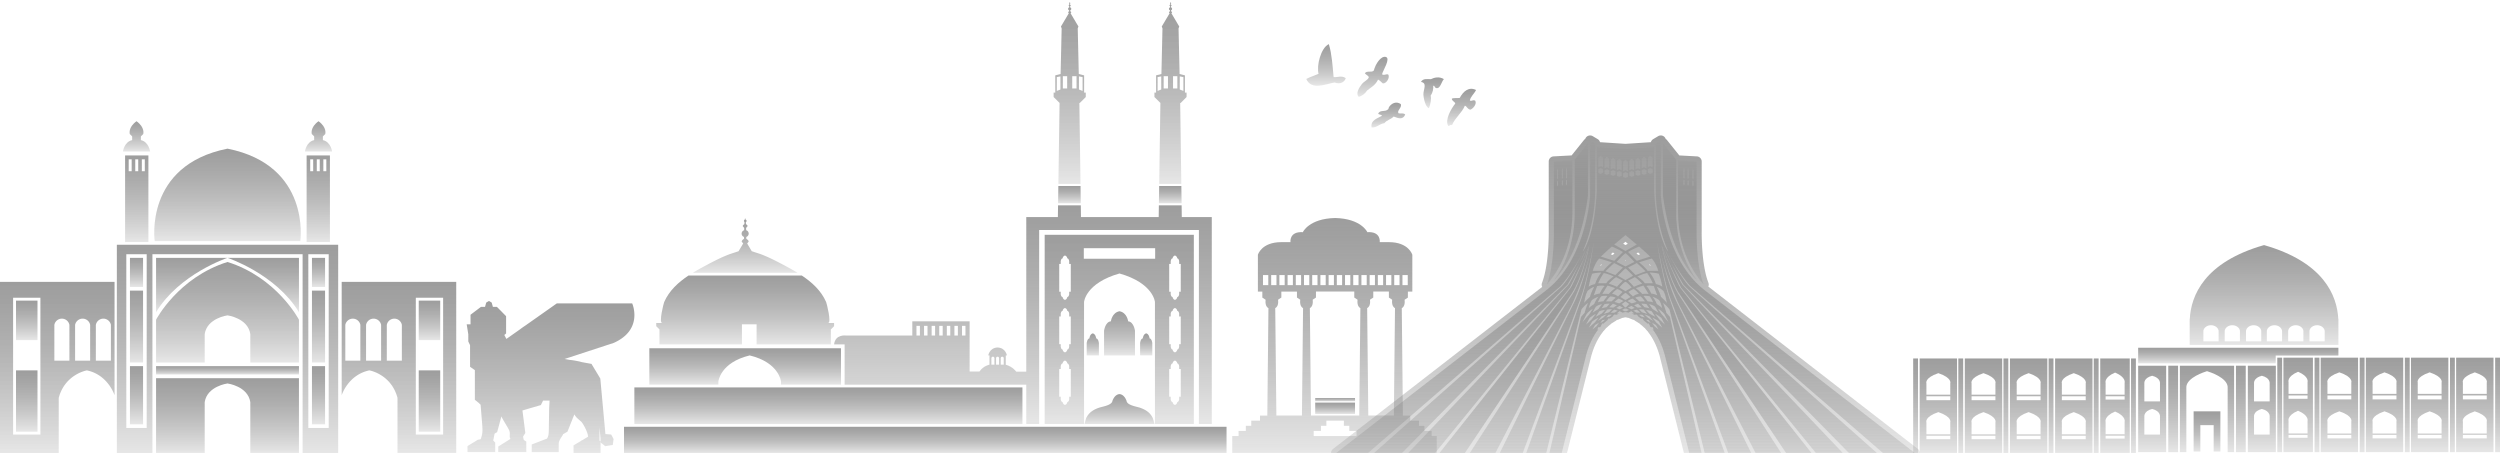 <svg width="612" height="111" fill="none" xmlns="http://www.w3.org/2000/svg"><path fill-rule="evenodd" clip-rule="evenodd" d="M337.368 27.823c.301.339.793.186.941.53-.926.579-2.892 1.008-2.541 2.859 1.249.11 1.966-.938 3.115-1.049.632-.82 1.61-.905 2.288-1.63 1.226.492 2.299.813 2.821-.492-.444-.451-1.088-.178-1.597-.29-.567-.615.822-1.307.534-2.265-1.169-.778-2.288-.19-2.912.742-.078.115-.078.401-.181.502-.765.785-1.946.047-2.468 1.093Z" fill="url(#a)"/><path fill-rule="evenodd" clip-rule="evenodd" d="M353.466 19.367c-1.172-.708-2.351-.387-3.191.015-.91.005-1.936-.234-2.418.677 1.621.253.55 1.88.592 3.09.03.755.279 1.763.542 2.37.138.314.411.815.808.99.371-.927.637-2.274.421-3.11.542-.73.695-1.662.637-2.407.449.005.296.456.725.57 1.016.268 1.299-1.624 1.881-2.195h.003Z" fill="url(#b)"/><path fill-rule="evenodd" clip-rule="evenodd" d="M325.302 10.807c-1.977.87-3.055 5.382-2.518 7.258-.994.436-2.04.765-3.008 1.262 1.232 2.91 4.936 1.186 6.933.865 1.286.51 2.41-.015 2.729-1.056-1.001-.727-2.012-.148-2.97-.256-.258-2.751-.409-5.558-1.166-8.073Z" fill="url(#c)"/><path fill-rule="evenodd" clip-rule="evenodd" d="M336.305 17.275c-.552.584-1.683-.07-2.17.642.181.419.931.567.941 1.058-.279.65-1.151.926-1.706 1.63-.637.808-1.613 2.348-.715 3.11.773-.275 1.473-.697 1.982-1.535.95-.79 2.046-1.274 2.709-2.693.546.24.762.64 1.188.938.813.09 1.811-1.415 1.3-2.187-.595-.203-.848.313-1.515-.038.2-.918 2.187-3.92.923-4.261-1.177-.314-2.513 1.695-2.935 3.33l-.002.006Z" fill="url(#d)"/><path fill-rule="evenodd" clip-rule="evenodd" d="M357.346 23.969c-.615.102-1.35-.046-1.919.153-.095.584.72.74.825 1.231-.983 1.211-2.631 4.03-1.718 5.47.461.045.461-.441.91-.178.828-1.939 2.371-2.904 3.163-4.78.58.266.559.815 1.334.988.622-.216 1.646-1.347 1.209-2.185-.607-.37-.772.204-1.331-.055.16-.958 1.033-1.59 1.522-2.583-1.801-.873-3.145.358-3.998 1.944l.003-.005Z" fill="url(#e)"/><path d="M259.019 49.765h5.558l-.061-4.226h-5.435l-.062 4.226Z" fill="url(#f)"/><path d="M259.088 45.032h5.42l-.278-19.82h.108l1.457-1.456v-1.079h-.402v-4.226l-1.309-.339-.256-11.156.173-.464-1.921-3.238.161-.19c.02-.12-.133-.246-.251-.324 0-.065 0-.133-.003-.203a.387.387 0 0 0 .261-.364.393.393 0 0 0-.276-.369c0-.085-.005-.168-.007-.25l.16-.19c.013-.086-.097-.174-.178-.227l-.015-.22a.146.146 0 0 0 .086-.133.146.146 0 0 0-.116-.14c-.012-.084-.025-.139-.043-.154a.405.405 0 0 0-.042.158.145.145 0 0 0-.09.136c0 .05.027.09.065.118l-.015.238c-.081.053-.188.14-.176.226l.158.185-.007.253a.386.386 0 0 0-.276.37c0 .175.11.31.261.363 0 .07 0 .138-.003.203-.115.078-.266.2-.248.321l.158.188-1.924 3.24.173.465-.256 11.156-1.309.338v4.226h-.401v1.079l1.457 1.457-.291 19.82-.005.002Zm5.039-26.328.888.168v3.381l-.888-.338v-3.213.002Zm-1.648-.043h1.056v3h-1.056v-3Zm-2.295 0h1.056v3h-1.056v-3Zm-1.48 3.592v-3.38l.888-.169v3.213l-.888.339v-.003Z" fill="url(#g)"/><path d="M283.698 49.765h5.558l-.06-4.226h-5.435l-.063 4.226Z" fill="url(#h)"/><path d="M283.768 45.032h5.42l-.279-19.82h.108l1.457-1.456v-1.079h-.401v-4.226l-1.309-.339-.256-11.156.173-.464-1.921-3.238.16-.19c.02-.12-.133-.246-.25-.324 0-.065 0-.133-.003-.203a.387.387 0 0 0 .261-.364.393.393 0 0 0-.276-.369c0-.085-.005-.168-.007-.25l.16-.19c.013-.086-.098-.174-.178-.227l-.015-.22a.145.145 0 0 0-.03-.274c-.013-.083-.025-.138-.043-.153a.405.405 0 0 0-.042.158.146.146 0 0 0-.091.136c0 .05.028.09.065.118l-.015.238c-.08.053-.188.14-.175.226l.158.185-.008.253a.386.386 0 0 0-.276.37c0 .175.111.31.261.363 0 .07 0 .138-.002.203-.116.078-.266.2-.249.321l.158.188-1.923 3.24.173.465-.256 11.156-1.309.338v4.226h-.402v1.079l1.458 1.457-.291 19.82-.005.002Zm5.038-26.328.888.168v3.381l-.888-.338v-3.213.002Zm-1.647-.043h1.056v3h-1.056v-3Zm-2.295 0h1.056v3h-1.056v-3Zm-1.48 3.592v-3.38l.888-.169v3.213l-.888.339v-.003Z" fill="url(#i)"/><path d="M265.491 103.798h17.121a19.668 19.668 0 0 0-.394-1.409c-.62-1.367-1.753-2.1-3.155-2.576-.821-.279-3.123-.594-3.276-1.648 0 0-.464-1.578-1.736-1.69-1.271.113-1.735 1.69-1.735 1.69-.156 1.053-2.456 1.37-3.276 1.648-1.402.476-2.536 1.211-3.155 2.576-.033.072-.248.81-.394 1.409Z" fill="url(#j)"/><path d="M269.008 87.011v-3.027s-.115-1.089-.66-1.146c0 0-.097-1.059-.832-1.234-.738.175-.833 1.234-.833 1.234-.542.057-.66 1.146-.66 1.146v3.027h2.985Z" fill="url(#k)"/><path d="M282.08 83.98s-.115-1.089-.659-1.146c0 0-.098-1.059-.833-1.234-.737.175-.833 1.234-.833 1.234-.541.057-.659 1.146-.659 1.146v3.027h2.984V83.98Z" fill="url(#l)"/><path d="M277.842 87.01v-6.058s-.296-2.174-1.67-2.292c0 0-.246-2.117-2.115-2.47-1.868.353-2.114 2.47-2.114 2.47-1.377.118-1.671 2.292-1.671 2.292v6.058h7.57Z" fill="url(#m)"/><path d="M292.251 103.8V57.482h-36.514V103.8h9.637V73.936s.346-4.62 8.678-6.988c8.329 2.368 8.678 6.988 8.678 6.988V103.8h9.523-.002Zm-6.03-39.182h.364v-.722s.08-.612.459-.645c0 0 .067-.597.579-.695.512.1.579.695.579.695.377.033.459.645.459.645v.722h.387v6.792h-.387v.657s-.08.612-.459.645c0 0-.067.597-.579.694-.512-.1-.579-.694-.579-.694-.377-.033-.459-.645-.459-.645v-.657h-.364v-6.792Zm0 12.857h.364v-.723s.08-.612.459-.644c0 0 .067-.597.579-.695.512.1.579.695.579.695.377.032.459.644.459.644v.723h.387v6.792h-.387v.657s-.08.612-.459.644c0 0-.067.597-.579.695-.512-.1-.579-.695-.579-.695-.377-.032-.459-.644-.459-.644v-.657h-.364v-6.792Zm0 12.856h.364v-.722s.08-.612.459-.645c0 0 .067-.597.579-.695.512.1.579.695.579.695.377.033.459.645.459.645v.722h.387v6.792h-.387v.657s-.08.612-.459.645c0 0-.067.597-.579.695-.512-.1-.579-.695-.579-.695-.377-.033-.459-.645-.459-.645v-.657h-.364v-6.792Zm-24.095 6.792h-.387v.657s-.08.612-.459.645c0 0-.067.597-.579.695-.512-.1-.579-.695-.579-.695-.377-.033-.459-.645-.459-.645v-.657h-.364v-6.792h.364v-.722s.08-.612.459-.645c0 0 .067-.597.579-.695.512.1.579.695.579.695.377.033.459.645.459.645v.722h.387v6.792Zm0-12.856h-.387v.657s-.08.612-.459.644c0 0-.067.597-.579.695-.512-.1-.579-.695-.579-.695-.377-.032-.459-.644-.459-.644v-.657h-.364v-6.792h.364v-.723s.08-.612.459-.644c0 0 .067-.597.579-.695.512.1.579.695.579.695.377.032.459.644.459.644v.723h.387v6.792Zm0-12.857h-.387v.657s-.08.612-.459.645c0 0-.067.597-.579.694-.512-.1-.579-.694-.579-.694-.377-.033-.459-.645-.459-.645v-.657h-.364v-6.792h.364v-.722s.08-.612.459-.645c0 0 .067-.597.579-.695.512.1.579.695.579.695.377.033.459.645.459.645v.722h.387v6.792Zm3.19-8.066v-2.591h17.466v2.59h-17.466Z" fill="url(#n)"/><path d="M206.764 84.305v9.859h44.467v9.636h3.155V56.302h39.104V103.8h3.155V53.144h-7.344l-.04-2.874h-5.57l-.043 2.874h-19.026l-.041-2.874h-5.57l-.043 2.874h-7.737v37.842h-2.461s-.74-1.161-2.555-1.71v-2.268h.275s-.28-1.858-2.282-1.943c-2.001.085-2.282 1.943-2.282 1.943h.296v2.268s-1.48.253-2.451 1.67h-2.408V78.67h-14.03v3.466h-16.227s-2.631-.394-2.922 2.17h2.583-.003Zm38.214 3.318h.003s.045-.301.366-.314c.321.013.366.314.366.314h.002v1.653h-.739v-1.653h.002Zm-1.141 0h.002s.046-.301.367-.314c.321.013.366.314.366.314h.002v1.653h-.74v-1.653h.003Zm-1.141 0h.002s.045-.301.366-.314c.321.013.367.314.367.314h.002v1.653h-.74v-1.653h.003Zm-7.196-7.856h.845v2.368h-.845v-2.368Zm-1.859 0h.846v2.368h-.846v-2.368Zm-1.858 0h.845v2.368h-.845v-2.368Zm-1.859 0h.846v2.368h-.846v-2.368Zm-1.858 0h.845v2.368h-.845v-2.368Zm-1.859 0h.846v2.368h-.846v-2.368Zm-1.858 0h.845v2.368h-.845v-2.368Z" fill="url(#o)"/><path d="M191.598 64.746c-1.748-.926-3.451-1.799-5.302-2.499-.158-.06-1.272-.419-2.268-.75l-1.126-1.898.359-.427c.042-.27-.299-.549-.56-.72 0-.145-.002-.295-.005-.45a.865.865 0 0 0 .585-.816.875.875 0 0 0-.617-.825c-.005-.19-.01-.376-.018-.562l.359-.424c.03-.193-.218-.389-.399-.507-.01-.175-.02-.34-.032-.494a.32.32 0 0 0-.066-.607c-.027-.183-.057-.308-.092-.343-.036.037-.068.165-.096.356a.32.32 0 0 0-.203.301c0 .11.06.203.146.263a19.46 19.46 0 0 0-.036.532c-.18.118-.421.314-.393.504l.351.416a33.42 33.42 0 0 0-.018.57.863.863 0 0 0-.617.825c0 .391.246.697.585.815 0 .158-.005.309-.005.457-.261.17-.595.449-.552.717l.356.421-1.129 1.901c-.993.331-2.107.69-2.267.75-1.851.7-3.554 1.57-5.302 2.498-1.199.635-2.436 1.302-3.634 2.037h25.637c-1.198-.735-2.435-1.402-3.634-2.037l-.007-.004Z" fill="url(#p)"/><path d="M161.435 84.305h20.19v-4.901h3.589v4.9h18.179v-3.661l.79-.79v-.79h-1.465c.886 0-.351-4.831-.476-5.114-1.219-2.79-3.447-4.826-5.95-6.494h-27.757c-2.503 1.668-4.73 3.705-5.949 6.494-.123.283-1.36 5.114-.477 5.114h-1.464v.79l.79.79v3.662Z" fill="url(#q)"/><path d="M175.859 93.376s.451-4.62 7.662-6.369c7.213 1.746 7.662 6.368 7.662 6.368v.79h14.688v-8.903h-46.917v8.903h16.905v-.79Z" fill="url(#r)"/><path d="M250.293 94.84h-95v8.959h95v-8.96Z" fill="url(#s)"/><path d="M300.257 104.477h-147.5v6.408h147.5v-6.408Z" fill="url(#t)"/><path d="M55.695 59.022h17.823s2.673-18.535-17.823-22.633c-20.496 4.098-17.823 22.633-17.823 22.633h17.823Z" fill="url(#u)"/><path d="M38.204 89.63v2.068h34.981V89.63h-34.98Z" fill="url(#v)"/><path d="M35.02 63.123h-3.208v7.128h3.208v-7.128Z" fill="url(#w)"/><path d="M35.02 71.143h-3.208v17.599h3.208v-17.6Z" fill="url(#x)"/><path d="M35.02 89.63h-3.208v14.239h3.208V89.631Z" fill="url(#y)"/><path d="M38.204 76.43c5.678-9.386 17.492-13.309 17.492-13.309H38.204V76.43Z" fill="url(#z)"/><path d="M38.204 92.588v18.297H50.11V98.447c.595-3.92 5.583-4.575 5.583-4.575s4.991.655 5.583 4.575v12.438h11.906V92.588H38.204Z" fill="url(#A)"/><path d="M36.744 37.102s-.296-2.375-2.257-2.792v-.92l.58-.58s.488-1.59-1.648-3.132c-2.14 1.545-1.648 3.132-1.648 3.132l.58.58v.92c-1.962.417-2.258 2.792-2.258 2.792h6.654-.003Z" fill="url(#B)"/><path d="M33.84 38.053h-3.216V59.26h5.704V38.053h-2.489Zm-1.608 3.862h-.728v-2.912h.728v2.912Zm1.607 0h-.727v-2.912h.727v2.912Zm1.608 0h-.727v-2.912h.727v2.912Z" fill="url(#C)"/><path d="M79.575 63.123h-3.208v7.128h3.208v-7.128Z" fill="url(#D)"/><path d="M79.575 71.143h-3.208v17.599h3.208v-17.6Z" fill="url(#E)"/><path d="M79.575 89.63h-3.208v14.239h3.208V89.631Z" fill="url(#F)"/><path d="M28.605 59.916v50.97h8.709V62.231h36.764v48.655h8.708v-50.97h-54.18Zm7.307 44.848H30.92v-42.53h4.99v42.53Zm39.565-42.53h4.991v42.53h-4.99v-42.53Z" fill="url(#G)"/><path d="M73.184 76.43V63.12H55.693s11.813 3.92 17.491 13.308Z" fill="url(#H)"/><path d="M55.696 64.13c-12.12 3.803-17.492 14.14-17.492 14.14v10.47H50.11v-6.965c.595-3.92 5.583-4.574 5.583-4.574s4.991.654 5.583 4.574v6.965h11.906V78.27S67.81 67.932 55.691 64.13h.005Z" fill="url(#I)"/><path d="M81.298 37.102s-.296-2.375-2.257-2.792v-.92l.58-.58s.488-1.59-1.649-3.132c-2.14 1.545-1.648 3.132-1.648 3.132l.58.58v.92c-1.962.417-2.257 2.792-2.257 2.792H81.3h-.002Z" fill="url(#J)"/><path d="M78.276 38.053h-3.215V59.26h5.703V38.053h-2.488Zm-1.608 3.862h-.727v-2.912h.727v2.912Zm1.608 0h-.727v-2.912h.727v2.912Zm1.608 0h-.728v-2.912h.728v2.912Z" fill="url(#K)"/><path d="M0 69.006v41.883h14.377V97.403c1.544-5.822 6.892-6.735 6.892-6.735 5.227 1.106 6.772 6.088 6.772 6.088V69.008H0v-.002Zm9.892 37.381H3.208V72.881h6.684v33.506Zm13.574-26.89h.005a1.873 1.873 0 0 1 1.836-1.492c.905 0 1.66.64 1.836 1.492h.005v8.799h-3.685v-8.799h.003Zm-5.079 0h.005a1.873 1.873 0 0 1 1.836-1.492c.905 0 1.66.64 1.836 1.492h.005v8.799h-3.684v-8.799h.002Zm-1.402 0h.005v8.799h-3.684v-8.799h.005a1.873 1.873 0 0 1 1.835-1.492c.906 0 1.66.64 1.836 1.492h.003Z" fill="url(#L)"/><path d="M9.177 90.666H3.92v15.009h5.257V90.666Z" fill="url(#M)"/><path d="M9.177 73.592H3.92v9.669h5.257v-9.67Z" fill="url(#N)"/><path d="M97.308 69.004H83.644v27.748s1.545-4.981 6.771-6.087c0 0 5.348.912 6.893 6.734v13.486h14.376V69.002H97.308v.002Zm-9.09 19.293h-3.684v-8.799h.005a1.873 1.873 0 0 1 1.836-1.492c.905 0 1.66.64 1.836 1.492h.005v8.799h.002Zm5.08 0h-3.685v-8.799h.005a1.873 1.873 0 0 1 1.836-1.492c.905 0 1.66.64 1.836 1.492h.005v8.799h.002Zm5.078 0h-3.684v-8.799h.005a1.873 1.873 0 0 1 1.836-1.492c.905 0 1.66.64 1.836 1.492h.005v8.799h.002Zm10.1 18.088h-6.684V72.879h6.684v33.506Z" fill="url(#O)"/><path d="M107.764 90.666h-5.257v15.009h5.257V90.666Z" fill="url(#P)"/><path d="M107.764 73.592h-5.257v9.669h5.257v-9.67Z" fill="url(#Q)"/><path d="M321.964 98.555v2.804h9.746v-2.804h-9.746Z" fill="url(#R)"/><path d="M321.964 97.445v.813h9.747v-.813h-9.747Z" fill="url(#S)"/><path d="M350.466 106.748v-1.254h-1.773v-1.254h-1.329v-1.254h-2.142v-1.254h-1.791l-.276-26.305s.913-.332.692-2.05l.803-.526v-1.468h1.088v-9.009s-.85-3.1-5.741-3.1h-2.234s.368-2.658-3.028-2.438c0 0-1.477-3.323-7.9-3.47-6.423.147-7.901 3.47-7.901 3.47-3.396-.22-3.027 2.438-3.027 2.438h-2.235c-4.891 0-5.741 3.1-5.741 3.1v9.01h1.089v1.467l.802.526c-.22 1.716.693 2.05.693 2.05l-.276 26.305h-1.791v1.254h-2.142v1.254h-1.329v1.254h-1.774v1.254h-1.55v4.136h50.062v-4.136h-1.254.005Zm-7.145-39.41h1.296V69.8h-1.296v-2.463ZM310.477 69.8h-1.297v-2.463h1.297V69.8Zm28.828-2.463h1.297V69.8h-1.297v-2.463Zm-2.009 0h1.297V69.8h-1.297v-2.463Zm-2.009 0h1.297V69.8h-1.297v-2.463Zm-4.015 0h1.296V69.8h-1.296v-2.463Zm-2.009 0h1.296V69.8h-1.296v-2.463Zm-2.009 0h1.296V69.8h-1.296v-2.463Zm-2.009 0h1.296V69.8h-1.296v-2.463Zm-2.009 0h1.296V69.8h-1.296v-2.463Zm-2.009 0h1.296V69.8h-1.296v-2.463Zm-4.016 0h1.297V69.8h-1.297v-2.463Zm-2.009 0h1.297V69.8h-1.297v-2.463Zm-2.009 0h1.297V69.8h-1.297v-2.463Zm-2.009 0h1.297V69.8h-1.297v-2.463Zm7.53 34.389h-6.258l-.276-26.305s.913-.331.692-2.05l.803-.526v-1.468h3.82v1.468l.802.526c-.221 1.716.692 2.05.692 2.05l-.275 26.305Zm1.8-31.929h-1.296v-2.463h1.296v2.463Zm11.565 36.947h-10.484v-1.254h1.774v-1.254h1.329v-1.254h4.284v1.254h1.329v1.254h1.773v1.254h-.005Zm.665-5.021h-11.813l-.276-26.305s.913-.331.692-2.049l.803-.527v-1.467h9.377v1.467l.803.527c-.221 1.715.692 2.05.692 2.05l-.276 26.304h-.002Zm1.828-31.928h-1.296v-2.463h1.296v2.463Zm6.644 31.928h-6.257l-.276-26.305s.913-.331.692-2.049l.803-.527v-1.467H340v1.467l.802.527c-.22 1.715.693 2.05.693 2.05l-.276 26.304h-.003Zm1.39-31.928h-1.297v-2.463h1.297v2.463Z" fill="url(#T)"/><path d="M538.245 84.445h34.196v-6.399l-.025.07c-.296-5.743-3.529-13.932-18.179-18.118-14.65 4.186-17.883 12.375-18.179 18.119l-.025-.07v6.398H538.245Zm28.979-4.831c.963 0 1.756.602 1.871 1.38h-.01v2.56h-3.727v-2.56h-.01c.118-.778.911-1.38 1.871-1.38h.005Zm-5.219 0c.963 0 1.755.602 1.873 1.38h-.01v2.56h-3.727v-2.56h-.01c.118-.778.911-1.38 1.874-1.38Zm-5.22 0c.963 0 1.756.602 1.874 1.38h-.01v2.56h-3.727v-2.56h-.01c.118-.778.91-1.38 1.871-1.38h.002Zm-5.094 0c.963 0 1.756.602 1.871 1.38h-.01v2.56h-3.727v-2.56h-.01c.118-.778.911-1.38 1.871-1.38h.005Zm-5.219 0c.963 0 1.756.602 1.871 1.38h-.01v2.56h-3.727v-2.56h-.01c.118-.778.91-1.38 1.871-1.38h.005Zm-5.219 0c.963 0 1.755.602 1.873 1.38h-.01v2.56h-3.727v-2.56h-.01c.118-.778.91-1.38 1.871-1.38h.003Z" fill="url(#U)"/><path d="M557.094 87.043h15.347v-1.914h-49.018v3.827h33.671v-1.913Z" fill="url(#V)"/><path d="M533.19 89.525h-2.398v21.161h2.398v-21.16Z" fill="url(#W)"/><path d="M523.423 110.69h6.855V89.53h-6.855v21.16Zm3.426-18.705c2.112.534 1.914 1.87 1.914 1.87v4.413h-3.828v-4.412s-.195-1.337 1.914-1.871Zm0 8.124c2.112.534 1.914 1.871 1.914 1.871v4.411h-3.828v-4.411s-.195-1.337 1.914-1.871Z" fill="url(#X)"/><path d="M549.758 89.525h-2.398v21.161h2.398v-21.16Z" fill="url(#Y)"/><path d="M540.187 89.525h-6.551v21.161h1.582V94.664c.211-2.272 4.425-3.611 5.057-3.802.634.188 4.845 1.53 5.056 3.803v16.021h1.58v-21.16h-6.724Z" fill="url(#Z)"/><path d="M539.615 100.695h-2.616v9.852h1.645v-6.471h3.261v6.471h1.645v-9.852h-3.935Z" fill="url(#aa)"/><path d="M550.272 110.69h6.855V89.53h-6.855v21.16Zm3.427-18.705c2.111.534 1.913 1.87 1.913 1.87v4.413h-3.827v-4.412s-.196-1.337 1.914-1.871Zm0 8.124c2.111.534 1.913 1.871 1.913 1.871v4.411h-3.827v-4.411s-.196-1.337 1.914-1.871Z" fill="url(#ab)"/><path d="M558.667 87.557h-1.187v23.132h1.187V87.557Z" fill="url(#ac)"/><path d="M567.792 87.557h-1.187v23.132h1.187V87.557Z" fill="url(#ad)"/><path d="M568.103 110.689h9.152V87.557h-9.152v23.132Zm7.496-3.371h-5.841v-.828h5.841v.828Zm-2.919-16.165c3.486 1.177 2.919 2.528 2.919 2.528v2.742h-5.841V93.68s-.567-1.351 2.919-2.528h.003Zm2.919 5.656v.97h-5.841v-.97h5.841Zm-2.919 3.885c3.486 1.176 2.919 2.528 2.919 2.528v2.885h-5.841v-2.885s-.567-1.352 2.919-2.528h.003Z" fill="url(#ae)"/><path d="M558.978 110.689h7.225V87.557h-7.225v23.132Zm5.911-3.514h-4.655v-.685h4.655v.685Zm-2.327-16.165c2.779 1.177 2.327 2.528 2.327 2.528v2.885h-4.655v-2.885s-.451-1.351 2.328-2.528Zm2.327 5.797v.827h-4.655v-.827h4.655Zm-2.327 3.742c2.779 1.176 2.327 2.528 2.327 2.528v3.027h-4.655v-3.027s-.451-1.352 2.328-2.528Z" fill="url(#af)"/><path d="M578.843 87.557h-1.187v23.132h1.187V87.557Z" fill="url(#ag)"/><path d="M579.155 110.689h9.152V87.557h-9.152v23.132Zm7.497-3.371h-5.841v-.828h5.841v.828Zm-2.919-16.165c3.486 1.177 2.919 2.528 2.919 2.528v2.742h-5.841V93.68s-.567-1.351 2.919-2.528h.003Zm2.919 5.656v.97h-5.841v-.97h5.841Zm-2.919 3.885c3.486 1.176 2.919 2.528 2.919 2.528v2.885h-5.841v-2.885s-.567-1.352 2.919-2.528h.003Z" fill="url(#ah)"/><path d="M589.895 87.557h-1.186v23.132h1.186V87.557Z" fill="url(#ai)"/><path d="M590.206 110.689h9.152V87.557h-9.152v23.132Zm7.497-3.371h-5.842v-.828h5.842v.828Zm-2.92-16.165c3.487 1.177 2.92 2.528 2.92 2.528v2.742h-5.842V93.68s-.566-1.351 2.92-2.528h.002Zm2.92 5.656v.97h-5.842v-.97h5.842Zm-2.92 3.885c3.487 1.176 2.92 2.528 2.92 2.528v2.885h-5.842v-2.885s-.566-1.352 2.92-2.528h.002Z" fill="url(#aj)"/><path d="M600.946 87.557h-1.186v23.132h1.186V87.557Z" fill="url(#ak)"/><path d="M601.26 110.689h9.152V87.557h-9.152v23.132Zm7.496-3.371h-5.841v-.828h5.841v.828Zm-2.919-16.165c3.486 1.177 2.919 2.528 2.919 2.528v2.742h-5.841V93.68s-.567-1.351 2.92-2.528h.002Zm2.919 5.656v.97h-5.841v-.97h5.841Zm-2.919 3.885c3.486 1.176 2.919 2.528 2.919 2.528v2.885h-5.841v-2.885s-.567-1.352 2.92-2.528h.002Z" fill="url(#al)"/><path d="M612 87.557h-1.187v23.132H612V87.557Z" fill="url(#am)"/><path d="M522.863 87.752h-1.186v23.132h1.186V87.752Z" fill="url(#an)"/><path d="M513.739 87.752h-1.186v23.132h1.186V87.752Z" fill="url(#ao)"/><path d="M503.087 110.884h9.152V87.752h-9.152v23.132Zm7.497-3.371h-5.842v-.827h5.842v.827Zm-2.92-16.164c3.487 1.176 2.92 2.528 2.92 2.528v2.741h-5.842v-2.741s-.567-1.352 2.92-2.528h.002Zm2.92 5.655v.971h-5.842v-.97h5.842Zm-2.92 3.885c3.487 1.177 2.92 2.529 2.92 2.529v2.884h-5.842v-2.884s-.567-1.352 2.92-2.529h.002Z" fill="url(#ap)"/><path d="M514.138 110.884h7.226V87.752h-7.226v23.132Zm5.969-3.514h-4.655v-.684h4.655v.684Zm-2.328-16.164c2.779 1.176 2.328 2.528 2.328 2.528v2.884h-4.655v-2.884s-.452-1.352 2.327-2.528Zm2.328 5.796v.828h-4.655v-.828h4.655Zm-2.328 3.742c2.779 1.176 2.328 2.528 2.328 2.528v3.027h-4.655v-3.027s-.452-1.352 2.327-2.528Z" fill="url(#aq)"/><path d="M502.688 87.752h-1.186v23.132h1.186V87.752Z" fill="url(#ar)"/><path d="M492.034 110.884h9.152V87.752h-9.152v23.132Zm7.497-3.371h-5.841v-.827h5.841v.827Zm-2.92-16.164c3.487 1.176 2.92 2.528 2.92 2.528v2.741h-5.841v-2.741s-.567-1.352 2.919-2.528h.002Zm2.92 5.655v.971h-5.841v-.97h5.841Zm-2.92 3.885c3.487 1.177 2.92 2.529 2.92 2.529v2.884h-5.841v-2.884s-.567-1.352 2.919-2.529h.002Z" fill="url(#as)"/><path d="M491.635 87.752h-1.187v23.132h1.187V87.752Z" fill="url(#at)"/><path d="M480.983 110.884h9.153V87.752h-9.153v23.132Zm7.497-3.371h-5.841v-.827h5.841v.827Zm-2.919-16.164c3.486 1.176 2.919 2.528 2.919 2.528v2.741h-5.841v-2.741s-.567-1.352 2.919-2.528h.003Zm2.919 5.655v.971h-5.841v-.97h5.841Zm-2.919 3.885c3.486 1.177 2.919 2.529 2.919 2.529v2.884h-5.841v-2.884s-.567-1.352 2.919-2.529h.003Z" fill="url(#au)"/><path d="M480.585 87.752h-1.187v23.132h1.187V87.752Z" fill="url(#av)"/><path d="M469.93 110.884h9.152V87.752h-9.152v23.132Zm7.496-3.371h-5.841v-.827h5.841v.827Zm-2.919-16.164c3.486 1.176 2.919 2.528 2.919 2.528v2.741h-5.841v-2.741s-.567-1.352 2.919-2.528h.003Zm2.919 5.655v.971h-5.841v-.97h5.841Zm-2.919 3.885c3.486 1.177 2.919 2.529 2.919 2.529v2.884h-5.841v-2.884s-.567-1.352 2.919-2.529h.003Z" fill="url(#aw)"/><path d="M469.531 87.752h-1.186v23.132h1.186V87.752Z" fill="url(#ax)"/><path d="m383.608 110.883 5.892-23.589c.639-2.37 1.585-4.371 2.816-5.946.055-.073.103-.148.141-.226.07-.053.135-.115.193-.183.093-.108.185-.21.281-.314.083-.09.15-.188.2-.293.103-.055.199-.123.284-.206.281-.27.574-.521.89-.765.083-.062.156-.135.218-.215.093-.035.181-.08.264-.136.226-.153.456-.296.684-.424.126-.07.236-.16.327-.263.14-.013.278-.048.408-.105.196-.088.389-.166.577-.236.108-.038.206-.09.296-.153.108 0 .216-.013.324-.043a5.7 5.7 0 0 1 .511-.113c.108.018.284.053.512.113.108.03.216.043.324.043.09.063.188.115.296.155.188.068.381.148.576.234a1.3 1.3 0 0 0 .409.105c.093.105.201.193.326.263.229.128.459.271.682.424.083.055.171.103.264.136.063.08.138.153.218.215.319.244.61.494.89.765.086.083.181.15.284.206.053.105.12.206.203.293.093.103.188.204.278.314a1.2 1.2 0 0 0 .194.183c.037.08.085.156.14.228 1.231 1.575 2.18 3.577 2.812 5.924l5.896 23.612h57.76c0-.381-.174-.75-.485-.991l-51.29-39.733c.12-.291.137-.625.017-.936-1.806-4.655-1.648-12.696-1.645-12.776V39.535c0-.667-.522-1.216-1.187-1.252l-4.291-.233-3.022-3.764a1.237 1.237 0 0 0-.321-.284 1.258 1.258 0 0 0-1.831-.67l-1.219.728a1.243 1.243 0 0 0-.567.747l-6.225.407-6.225-.407a1.247 1.247 0 0 0-.567-.747l-1.219-.728a1.263 1.263 0 0 0-1.833.672 1.225 1.225 0 0 0-.322.284l-3.017 3.757-4.414.24a1.254 1.254 0 0 0-1.186 1.252v16.915c0 .08.16 8.121-1.646 12.776-.13.337-.103.7.048 1.006l-51.203 39.664a1.25 1.25 0 0 0-.484.99h57.759l.005-.005Zm20.283-46.162c.06.098.123.204.181.314h-.128a11.005 11.005 0 0 0-.233-.263c.06-.018.12-.035.18-.05Zm-2.872-2.904c.166.145.332.296.495.444l-.492.155-.406-.413c.14-.068.278-.128.403-.186Zm-3.102 1.986-.103-.05.103-.102.103.102-.103.05Zm0-4.617.569.477-.569.326-.569-.326.569-.477Zm-3.103 2.631c.126.058.261.118.404.186l-.406.413-.492-.155c.163-.148.329-.299.494-.444Zm-2.874 2.904c.058.018.118.033.181.053-.081.088-.158.176-.234.263h-.128c.061-.11.121-.218.184-.316h-.003Z" fill="url(#ay)"/><path d="M410.339 52.21V39.096l-3.238-4.03V47.92c1.525 11.894 5.556 17.896 8.342 20.718-5.46-7.31-5.104-16.429-5.104-16.429Z" fill="url(#az)"/><path d="m368.108 91.1-15.723 19.787h6.22l13.258-19.786 12.934-19.305s2.461-3.562 4.276-11.796a52.981 52.981 0 0 1-.85 2.097c-1.113 2.724-3.01 7.256-3.762 8.422l-16.353 20.58v.002Z" fill="url(#aA)"/><path d="M411.036 71.795 423.97 91.1l13.258 19.787h6.22L427.725 91.1l-16.353-20.579c-.75-1.169-2.648-5.701-3.762-8.422a68.995 68.995 0 0 1-.85-2.097c1.816 8.234 4.276 11.796 4.276 11.796v-.003Z" fill="url(#aB)"/><path d="M380.387 68.638c2.787-2.822 6.818-8.824 8.342-20.718V35.066l-3.238 4.03V52.21s.357 9.12-5.104 16.428Z" fill="url(#aC)"/><path d="M384.927 52.13V39.284l-4.537.246v16.887s.19 8.31-1.731 13.26c2.488-2.829 6.215-8.557 6.268-17.549Zm-1.573-10.573s0-.285.063-.285c0 0 .013-.304.063-.324.05.023.062.324.062.324.063 0 .063.285.063.285v2.183l-.125-.259-.126.259v-2.183Zm0 2.657.126-.259.125.259v.888l-.125.238-.126-.196v-.93Zm-1.01-2.556s0-.286.062-.286c0 0 .013-.304.063-.324.05.023.063.324.063.324.062 0 .062.286.062.286v2.18l-.125-.259-.125.258v-2.18Zm0 2.656.125-.258.125.258v.888l-.125.238-.125-.196v-.93Zm-1.187-2.536s0-.286.063-.286c0 0 .012-.303.063-.323.05.022.062.323.062.323.063 0 .063.286.063.286v2.18l-.125-.259-.126.259v-2.18Zm0 2.656.126-.258.125.258v.888l-.125.238-.126-.195v-.93Z" fill="url(#aD)"/><path d="M415.326 56.418V39.531l-4.538-.246V52.13c.053 8.992 3.78 14.718 6.268 17.55-1.921-4.951-1.73-13.26-1.73-13.26Zm-2.965-11.274-.125.196-.126-.239v-.887l.126-.259.125.259v.93Zm0-1.407-.125-.258-.126.258v-2.182s0-.286.063-.286c0 0 .012-.303.063-.323.05.022.062.323.062.323.063 0 .063.286.063.286v2.182Zm1.011 1.507-.126.196-.125-.238v-.888l.125-.258.126.258v.93Zm0-1.407-.126-.258-.125.258v-2.18s0-.285.063-.285c0 0 .012-.304.062-.324.05.023.063.324.063.324.063 0 .063.286.063.286v2.18Zm1.186 1.528-.125.195-.126-.238v-.888l.126-.258.125.258v.93Zm0-1.407-.125-.259-.126.259v-2.18s0-.286.063-.286c0 0 .012-.303.063-.323.05.022.062.323.062.323.063 0 .063.286.063.286v2.18Z" fill="url(#aE)"/><path d="m438.099 91.1 22.831 19.787h7.801l-30.629-23.73-18.733-14.511-2.014-1.56-.181-.138v-.005c-9.792-7.766-10.599-23.063-10.599-23.063V34.412l-.005-.008-1.219.728v11.412s-.234 7.7 3.045 15.053c0 0-2.915-3.318-3.479-15.053V36.01l-7 .456-7.001-.456v10.534c-.566 11.735-3.481 15.053-3.481 15.053 3.281-7.354 3.045-15.053 3.045-15.053V35.132l-1.219-.728-.005.008V47.88s-.805 15.297-10.597 23.062v.006l-.18.138-2.014 1.56-22.328 17.296-27.034 20.942h7.8l22.831-19.786 24.271-21.033s2.538-2.662 5.342-8.011c0 0-2.944 5.919-5.129 8.134L358.665 91.1l-22.285 19.787h6.837L362.668 91.1l21.068-21.43s1.585-2.653 2.899-5.196c.843-1.808 1.53-3.36 1.53-3.36-.293.87-.88 2.101-1.53 3.36-.971 2.084-2.149 4.507-2.719 5.287l-20.333 21.337-18.853 19.786h6.578l16.125-19.786 16.847-20.67s2.23-4.301 3.943-8.332c.494-1.208.832-2.056.85-2.099.02-.095.043-.185.063-.283 0 0-1.397 7.647-4.066 12.139l-12.45 19.242-12.802 19.787h6.263l10.201-19.787 8.512-16.51s2.965-6.178 4.56-13.118c-.7 3.178-2.192 9.142-4.286 13.117l-8.149 16.511-9.764 19.787h5.608l7.404-19.787 6.496-17.361s1.457-3.035 3.521-14.487c0 0-1.377 9.468-3.318 14.647l-6.155 17.201-7.08 19.787h4.89l4.854-19.787 3.122-12.733.637-2.596s.72-1.006 1.593-1.588c0 0-.562 1.372-.82 2.428 0 0-.462.471-.871.976l-3.137 13.51-4.595 19.787h3.007l4.941-19.786 1.031-4.131c.757-2.812 1.853-4.876 3.04-6.393l-.321.133.288-.622.401.037c.103-.12.206-.233.311-.346l-.087.038.288-.622.339.03c.333-.321.667-.605.995-.855l.199-.427.346.033c.263-.178.521-.336.77-.477l-.131-.04.517-.471.454.087c.236-.105.456-.193.662-.268l-.544-.095.685-.545.672.364-.086.045c.52-.138.836-.168.836-.168s.316.028.835.168l-.085-.045.672-.364.684.545-.544.095c.206.075.429.163.662.268l.454-.087.517.471-.13.04c.25.14.509.299.772.477l.346-.033.198.427c.329.253.662.534.996.855l.339-.03.288.622-.088-.038c.103.113.208.226.311.346l.402-.037.288.622-.321-.133c1.184 1.517 2.282 3.581 3.04 6.393l1.031 4.13 4.941 19.787h3.007l-4.595-19.786-3.138-13.511c-.411-.505-.87-.976-.87-.976-.258-1.056-.82-2.428-.82-2.428.875.582 1.593 1.588 1.593 1.588l.637 2.596 3.122 12.733 4.853 19.787h4.891l-7.08-19.787-6.155-17.2c-1.941-5.18-3.318-14.648-3.318-14.648 2.064 11.452 3.521 14.487 3.521 14.487l6.496 17.361 7.404 19.787h5.608l-9.764-19.787-8.149-16.51c-2.094-3.976-3.586-9.938-4.286-13.118 1.595 6.94 4.56 13.117 4.56 13.117l8.512 16.511 10.201 19.787h6.262l-12.801-19.787-12.45-19.242c-2.671-4.492-4.066-12.14-4.066-12.14.02.096.043.189.063.284.017.043.356.89.85 2.1 1.713 4.03 3.943 8.331 3.943 8.331l16.847 20.67 16.124 19.786h6.579l-18.853-19.786-20.334-21.337c-.569-.78-1.745-3.203-2.718-5.287-.652-1.259-1.237-2.49-1.53-3.36 0 0 .687 1.552 1.53 3.36a114.496 114.496 0 0 0 2.899 5.197l21.068 21.43 19.451 19.786h6.837L437.171 91.1l-23.554-20.912c-2.184-2.215-5.129-8.134-5.129-8.134 2.802 5.352 5.343 8.01 5.343 8.01l24.271 21.034-.003.002Zm-34.697-52.342s0-.286.291-.286c0 0 .055-.303.291-.323.238.023.291.323.291.323.291 0 .291.286.291.286v2.18l-.585-.258-.584.258v-2.18h.005Zm0 2.656.584-.258.585.258v.931l-.585.196-.584-.239v-.888Zm-5.485 32.022-.204-.116v.013l-.346-.211-.684-.416 1.03-.91v.032l.204-.153.203.153v-.03l1.031.91-1.031.627v-.007l-.203.11v-.002Zm0-4.447.1.055v-.008c.058.025.125.063.196.113.494.351 1.221 1.232 1.221 1.232l-1.221.715-.296.185-.374-.23-1.144-.67s.738-.896 1.232-1.24l.005-.002a.975.975 0 0 1 .18-.103v.008l.101-.053v-.002Zm-2.065 1.229s-1.173-.547-2.024-.77c0 0 1.249-1.347 1.821-1.598 0 0 1.214.667 1.638.83 0 0-1.154 1.114-1.437 1.538h.002Zm-.466.323s-.991.748-1.558 1.417c0 0-.727-.08-1.577 0 0 0 .97-1.587 1.274-2.049 0 0 1.071.309 1.861.632Zm-1.941 1.891h.06l-1.021 1.345s-.717.02-1.324.243c0 0 .394-1.05.87-1.507 0 0 .85-.163 1.417-.08h-.002Zm-.657 2.004s.93-.13 1.264-.09l-.748.84-1.214.264.698-1.011v-.003Zm.363-.657s.587-.84 1.051-1.214c0 0 .931.04 1.294.324l-1 .89h-1.345Zm1.467-1.86s.871-.992 1.295-1.155c0 0 .77.244 1.284.728l-1.124 1.073s-.587-.526-1.457-.647h.002Zm4.016-.425c.517-.486 1.284-.727 1.284-.727.424.163 1.294 1.154 1.294 1.154-.87.12-1.457.647-1.457.647l-1.124-1.074h.003Zm2.995 1.074c.466.374 1.051 1.214 1.051 1.214h-1.345l-1.001-.89c.364-.284 1.295-.324 1.295-.324Zm1.417 1.87.697 1.012-1.214-.264-.747-.84c.333-.04 1.264.09 1.264.09v.003Zm-.718-2.003h.061c.566-.08 1.417.08 1.417.08.476.457.87 1.507.87 1.507-.607-.223-1.324-.243-1.324-.243l-1.021-1.344h-.003Zm-.323-.477c-.567-.667-1.558-1.417-1.558-1.417.79-.32 1.861-.632 1.861-.632.304.462 1.274 2.05 1.274 2.05-.85-.081-1.577 0-1.577 0Zm-2.024-1.74c-.284-.424-1.437-1.538-1.437-1.538.424-.163 1.637-.83 1.637-.83.572.25 1.821 1.598 1.821 1.598-.85.223-2.024.77-2.024.77h.003Zm-1.723-1.854-.339.2-.517-.3-1.344-.758s1.114-1.153 1.761-1.74h.203c.647.587 1.761 1.74 1.761 1.74l-1.523.858h-.002Zm-.339-3.153-2.174-1.093s1.71-1.881 2.174-2.124c.467.243 2.175 2.124 2.175 2.124l-2.175 1.094Zm-2.751-5.352 2.751-2.307 2.752 2.307-2.752 1.578-2.751-1.578Zm2.124 1.831-2.124 2.154-3.278-1.03s1.527-1.462 2.701-2.458c0 0 1.7.697 2.701 1.334Zm0 3.795-1.861 1.84-2.428-.91s1.051-1.03 2.145-2.024l2.144 1.094Zm-2.265 2.184s-1.517 1.031-1.821 1.68h-1.961s.364-1.05 1.377-2.507c0 0 1.073.203 2.408.83l-.003-.003Zm-2.204 2.368c-.607.467-1.214 1.841-1.214 1.841-.667 0-1.457.424-1.457.424l.83-2.265c1.477-.283 1.841 0 1.841 0Zm-1.498 2.601s-.587.577-1.073 1.8c0 0-1.021.628-1.314 1.012 0 0 .273-1.335.78-2.004 0 0 .687-.537 1.607-.81v.002Zm-.667 2.458s.497-.444 1.508-.657l-.891 1.214-1.417.88.8-1.437Zm.84 1.114s.379-.219 1.397-.334l-.8.885-1.462.79.865-1.339v-.002Zm1.942-.404s.652-.15 1.153-.09l-.657.697-1.299.434.805-1.041h-.002Zm.496-.577.911-.88.97.383-.86.567-1.021-.07Zm1.254-1.324.961-.79c.657.11 1.256.597 1.256.597l-1.003.556-1.214-.363Zm2.12.308.408-.308v.005l.204-.15.203.145.702.531-.702.703-.294.15-.306-.346-.509-.51.294-.22Zm1.126-.501s.599-.487 1.256-.597l.961.79-1.214.363-1.003-.556Zm2.561.636.91.88-1.021.071-.86-.567.971-.383Zm1.407 1.458.805 1.04-1.299-.433-.658-.698c.502-.06 1.154.09 1.154.09h-.002Zm.546.07c1.016.115 1.397.334 1.397.334l.866 1.339-1.463-.79-.8-.886v.003Zm1.618-.223-.89-1.214c1.011.213 1.507.657 1.507.657l.8 1.437-1.417-.88Zm-.05-3.015c.92.273 1.608.81 1.608.81.506.667.78 2.004.78 2.004-.294-.384-1.315-1.01-1.315-1.01-.486-1.225-1.073-1.801-1.073-1.801v-.003Zm-.283-.76s-.607-1.377-1.214-1.84c0 0 .363-.284 1.841 0l.83 2.264s-.79-.424-1.457-.424Zm-1.598-2.528c-.304-.647-1.821-1.68-1.821-1.68 1.334-.628 2.408-.83 2.408-.83 1.011 1.456 1.377 2.507 1.377 2.507h-1.962l-.002.003Zm-2.225-2.024-1.861-1.841 2.145-1.094a83.27 83.27 0 0 1 2.144 2.024l-2.428.91Zm.264-3.481-2.125-2.155c1.001-.637 2.701-1.334 2.701-1.334 1.174.995 2.702 2.458 2.702 2.458l-3.278 1.03Zm1.216-24.843s0-.286.291-.286c0 0 .055-.304.291-.324.238.023.291.324.291.324.291 0 .291.286.291.286v2.18l-.585-.26-.584.26v-2.18h.005Zm0 2.656.584-.259.585.259v.93l-.585.196-.584-.238v-.888Zm-1.517-2.413s0-.286.291-.286c0 0 .055-.303.29-.324.239.023.291.324.291.324.291 0 .291.286.291.286v2.18l-.584-.259-.584.259v-2.18h.005Zm0 2.656.584-.258.584.258v.93l-.584.196-.584-.238V41.9Zm-1.518-2.413s0-.286.291-.286c0 0 .055-.303.291-.323.238.022.291.323.291.323.291 0 .291.286.291.286v2.18l-.584-.258-.585.258v-2.18h.005Zm0 2.656.585-.258.584.258v.93l-.584.197-.585-.239v-.888Zm-1.517-2.413s0-.285.291-.285c0 0 .055-.304.291-.324.238.023.291.324.291.324.291 0 .291.285.291.285v2.18l-.585-.258-.584.258v-2.18h.005Zm0 2.657.584-.259.585.259v.93l-.585.196-.584-.196v-.93Zm-1.518-2.9s0-.286.291-.286c0 0 .055-.303.291-.323.238.022.291.323.291.323.291 0 .291.286.291.286v2.18l-.584-.258-.585.258v-2.18h.005Zm0 2.656.585-.258.584.258v.888l-.584.239-.585-.196v-.93Zm-1.517-2.899s0-.286.291-.286c0 0 .055-.303.291-.324.238.023.291.324.291.324.291 0 .291.286.291.286v2.18l-.585-.259-.584.259v-2.18h.005Zm0 2.656.584-.258.585.258v.888l-.585.238-.584-.195V41.9Zm-1.517-2.9s0-.285.29-.285c0 0 .056-.304.291-.324.239.023.291.324.291.324.291 0 .291.286.291.286v2.18l-.584-.26-.584.26v-2.18h.005Zm0 2.657.584-.259.584.259v.888l-.584.238-.584-.196v-.93Zm-1.518-2.9s0-.286.291-.286c0 0 .055-.303.291-.323.238.023.291.323.291.323.291 0 .291.286.291.286v2.18l-.585-.258-.584.258v-2.18h.005Zm0 2.656.584-.258.585.258v.888l-.585.239-.584-.196v-.93Zm.241 21.884s2.212.607 3.085.93c0 0-1.528 1.174-2.074 2.065h-2.631s.667-2.185 1.617-2.995h.003ZM389.79 67s1.094-.284 2.225-.284c0 0-1.094 1.294-1.537 2.832 0 0-1.031.163-1.578.667 0 0 .404-2.245.89-3.218V67Zm-1.984 7.183s.224-1.921.851-2.995c0 0 1.01-.87 1.597-.97 0 0-.77 1.417-1.031 2.448 0 0-1.314 1.234-1.417 1.517Zm.617 2.661s.647-.77 1.488-1.244l-.78 1.244-1.751 2.014 1.041-2.014h.002Zm-.14 2.601.82-1.563s.727-.662 1.533-1.035l-.986 1.324-1.367 1.274Zm1.472-.742s1.084-.806 1.573-.896l-.936 1.124-1.452 1.274.815-1.502Zm1.064 1.168-.956.76.607-1.063.956-.562-.607.865Zm.348-1.304.866-1.108s.742-.334 1.244-.472l-.881.82-1.229.758v.002Zm1.32.106-.72.393.456-.697.675-.09-.409.394h-.002Zm1.452-1.124-.738.135.562-.607s.487-.09.835 0l-.657.472h-.002Zm1.254-1.016h-.886s.648-.592.886-.727l.83.258-.83.472v-.003Zm1.274-.82-.79-.334.79-.496.863.414-.863.413v.003Zm1.658.497h-.404l-.622-.334.622-.334h.404l.622.334-.622.334Zm.391-.91.863-.415.79.497-.79.333-.863-.413v-.003Zm2.137 1.233-.83-.471.83-.259c.238.136.885.728.885.728h-.885v.002Zm1.254 1.016-.657-.472c.349-.09.835 0 .835 0l.562.607-.737-.135h-.003Zm1.452 1.123-.409-.393.675.09.457.697-.72-.394h-.003Zm.091-.865-.881-.82c.502.136 1.244.472 1.244.472l.865 1.108-1.228-.757v-.003Zm1.577 2.064-.607-.865.956.562.607 1.063-.956-.76Zm.424-.94-.936-1.124c.492.09 1.573.896 1.573.896l.815 1.502-1.452-1.274Zm.742-.76-.985-1.324c.805.373 1.532 1.035 1.532 1.035l.82 1.563-1.367-1.274Zm1.224-1.324 1.041 2.014-1.75-2.014-.78-1.244c.84.476 1.487 1.244 1.487 1.244h.002Zm.617-2.661c-.1-.284-1.417-1.518-1.417-1.518-.263-1.03-1.031-2.448-1.031-2.448.587.1 1.598.97 1.598.97.627 1.074.85 2.996.85 2.996Zm-1.093-3.966c-.547-.507-1.578-.667-1.578-.667-.444-1.537-1.537-2.832-1.537-2.832 1.133 0 2.224.284 2.224.284.487.97.891 3.218.891 3.218v-.003Zm-.991-3.925h-2.631c-.547-.89-2.074-2.064-2.074-2.064.875-.324 3.085-.93 3.085-.93.95.81 1.618 2.994 1.618 2.994h.002Z" fill="url(#aF)"/><path d="M154.746 74.265h-18.428l-7.617 5.367c-.469.308-.933.635-1.389.98l-3.348 2.36-.5-.95.008-.037.421-.349v-4.234l-1.081-1.096a2.767 2.767 0 0 0-.293-.298l-.87-.88h-.989l-.296-1.059-.667-.391-.667.391-.296 1.058h-.998l-2.548 1.922V79.4h-.941l.391 2.43v1.764l.432.903v5.292l1.176.822v7.254l1.013.825c.118.136.249.258.392.369l.408 5.061c.043.728.103 1.452-.04 2.182-.082.422-.2.825-.358 1.217l-.708.148-2.508 1.53v1.472h6.782v-2.333l-.466-.469v-.067c0-.128.025-.236.065-.344l.248-1.307.627-.363 1.046-3.855c.073.17.148.343.236.504.439.78.9 1.545 1.354 2.317.276.469.509.948.459 1.515-.015.183-.005.371-.012.557a.927.927 0 0 0 .183.612l-2.995 1.881v1.354h6.862v-2.568l-.604-.396c-.033-.141-.106-.442-.191-.805l.562-.916-.705-5.5c1.563-.464 4.507-1.322 4.507-1.322l.542-1.098h1.593l-.103 1.989-.088 5.292c-.012.704-.043 1.464-.456 2.029l-3.722 1.434v1.864h6.603v-1.992c.015-.195.038-.386.091-.564.21-.695.712-1.206 1.005-1.843l1.046-.6 1.688-4.233c.071.122.146.243.226.358.151.211.324.412.512.592.311.299.649.564.96.86.404.384 1.58 2.441 1.668 3.642l-1.016.62-.416.248c-.058.02-.115.045-.173.075a.81.81 0 0 0-.178.133l-1.783 1.061v1.854h6.616v-2.807l-.261-.213c-.005-.299.003-.597.003-.896 0-.739 0-1.482.002-2.222a.18.18 0 0 1 .008-.05l.248 2.709c-.005.223-.015.449 0 .67.01.122.04.22.088.295a.409.409 0 0 0 .193.158l.868.705 1.843-.313.196-1.45-.587-1.098-1.412-.118-1.254-13.592-2.157-3.581-2.408-.442a7.892 7.892 0 0 0-.795-.198c-.489-.095-.978-.19-1.472-.263-.206-.03-.414-.05-.622-.068l-1.282-.236 12.029-3.933c7.371-3.293 4.51-9.683 4.51-9.683l-.01.005Z" fill="url(#aG)"/><defs><linearGradient id="Q" x1="105.135" y1="73.592" x2="105.135" y2="85.391" gradientUnits="userSpaceOnUse"><stop stop-color="#9D9D9D"/><stop offset="1" stop-color="#6F6F6F" stop-opacity="0"/></linearGradient><linearGradient id="a" x1="339.859" y1="25.125" x2="339.859" y2="32.563" gradientUnits="userSpaceOnUse"><stop stop-color="#9D9D9D"/><stop offset="1" stop-color="#6F6F6F" stop-opacity="0"/></linearGradient><linearGradient id="c" x1="324.607" y1="10.807" x2="324.607" y2="23.235" gradientUnits="userSpaceOnUse"><stop stop-color="#9D9D9D"/><stop offset="1" stop-color="#6F6F6F" stop-opacity="0"/></linearGradient><linearGradient id="d" x1="336.133" y1="13.906" x2="336.133" y2="25.877" gradientUnits="userSpaceOnUse"><stop stop-color="#9D9D9D"/><stop offset="1" stop-color="#6F6F6F" stop-opacity="0"/></linearGradient><linearGradient id="e" x1="357.804" y1="21.74" x2="357.804" y2="32.829" gradientUnits="userSpaceOnUse"><stop stop-color="#9D9D9D"/><stop offset="1" stop-color="#6F6F6F" stop-opacity="0"/></linearGradient><linearGradient id="f" x1="261.798" y1="45.539" x2="261.798" y2="50.697" gradientUnits="userSpaceOnUse"><stop stop-color="#9D9D9D"/><stop offset="1" stop-color="#6F6F6F" stop-opacity="0"/></linearGradient><linearGradient id="g" x1="261.861" y1=".49" x2="261.861" y2="54.848" gradientUnits="userSpaceOnUse"><stop stop-color="#9D9D9D"/><stop offset="1" stop-color="#6F6F6F" stop-opacity="0"/></linearGradient><linearGradient id="h" x1="286.477" y1="45.539" x2="286.477" y2="50.697" gradientUnits="userSpaceOnUse"><stop stop-color="#9D9D9D"/><stop offset="1" stop-color="#6F6F6F" stop-opacity="0"/></linearGradient><linearGradient id="i" x1="286.54" y1=".49" x2="286.54" y2="54.848" gradientUnits="userSpaceOnUse"><stop stop-color="#9D9D9D"/><stop offset="1" stop-color="#6F6F6F" stop-opacity="0"/></linearGradient><linearGradient id="j" x1="274.051" y1="96.475" x2="274.051" y2="105.412" gradientUnits="userSpaceOnUse"><stop stop-color="#9D9D9D"/><stop offset="1" stop-color="#6F6F6F" stop-opacity="0"/></linearGradient><linearGradient id="k" x1="267.516" y1="81.603" x2="267.516" y2="88.203" gradientUnits="userSpaceOnUse"><stop stop-color="#9D9D9D"/><stop offset="1" stop-color="#6F6F6F" stop-opacity="0"/></linearGradient><linearGradient id="l" x1="280.588" y1="81.6" x2="280.588" y2="88.199" gradientUnits="userSpaceOnUse"><stop stop-color="#9D9D9D"/><stop offset="1" stop-color="#6F6F6F" stop-opacity="0"/></linearGradient><linearGradient id="m" x1="274.057" y1="76.189" x2="274.057" y2="89.394" gradientUnits="userSpaceOnUse"><stop stop-color="#9D9D9D"/><stop offset="1" stop-color="#6F6F6F" stop-opacity="0"/></linearGradient><linearGradient id="n" x1="273.995" y1="57.482" x2="273.995" y2="114.008" gradientUnits="userSpaceOnUse"><stop stop-color="#9D9D9D"/><stop offset="1" stop-color="#6F6F6F" stop-opacity="0"/></linearGradient><linearGradient id="o" x1="250.414" y1="50.27" x2="250.414" y2="115.598" gradientUnits="userSpaceOnUse"><stop stop-color="#9D9D9D"/><stop offset="1" stop-color="#6F6F6F" stop-opacity="0"/></linearGradient><linearGradient id="p" x1="182.421" y1="53.424" x2="182.421" y2="69.732" gradientUnits="userSpaceOnUse"><stop stop-color="#9D9D9D"/><stop offset="1" stop-color="#6F6F6F" stop-opacity="0"/></linearGradient><linearGradient id="q" x1="182.414" y1="67.455" x2="182.414" y2="88.018" gradientUnits="userSpaceOnUse"><stop stop-color="#9D9D9D"/><stop offset="1" stop-color="#6F6F6F" stop-opacity="0"/></linearGradient><linearGradient id="r" x1="182.412" y1="85.262" x2="182.412" y2="96.128" gradientUnits="userSpaceOnUse"><stop stop-color="#9D9D9D"/><stop offset="1" stop-color="#6F6F6F" stop-opacity="0"/></linearGradient><linearGradient id="s" x1="202.793" y1="94.84" x2="202.793" y2="105.773" gradientUnits="userSpaceOnUse"><stop stop-color="#9D9D9D"/><stop offset="1" stop-color="#6F6F6F" stop-opacity="0"/></linearGradient><linearGradient id="t" x1="226.507" y1="104.477" x2="226.507" y2="112.297" gradientUnits="userSpaceOnUse"><stop stop-color="#9D9D9D"/><stop offset="1" stop-color="#6F6F6F" stop-opacity="0"/></linearGradient><linearGradient id="u" x1="55.695" y1="36.389" x2="55.695" y2="64.01" gradientUnits="userSpaceOnUse"><stop stop-color="#9D9D9D"/><stop offset="1" stop-color="#6F6F6F" stop-opacity="0"/></linearGradient><linearGradient id="v" x1="55.694" y1="89.631" x2="55.694" y2="92.153" gradientUnits="userSpaceOnUse"><stop stop-color="#9D9D9D"/><stop offset="1" stop-color="#6F6F6F" stop-opacity="0"/></linearGradient><linearGradient id="w" x1="33.416" y1="63.123" x2="33.416" y2="71.822" gradientUnits="userSpaceOnUse"><stop stop-color="#9D9D9D"/><stop offset="1" stop-color="#6F6F6F" stop-opacity="0"/></linearGradient><linearGradient id="x" x1="33.416" y1="71.143" x2="33.416" y2="92.621" gradientUnits="userSpaceOnUse"><stop stop-color="#9D9D9D"/><stop offset="1" stop-color="#6F6F6F" stop-opacity="0"/></linearGradient><linearGradient id="y" x1="33.416" y1="89.631" x2="33.416" y2="107.007" gradientUnits="userSpaceOnUse"><stop stop-color="#9D9D9D"/><stop offset="1" stop-color="#6F6F6F" stop-opacity="0"/></linearGradient><linearGradient id="z" x1="46.95" y1="63.121" x2="46.95" y2="79.362" gradientUnits="userSpaceOnUse"><stop stop-color="#9D9D9D"/><stop offset="1" stop-color="#6F6F6F" stop-opacity="0"/></linearGradient><linearGradient id="A" x1="55.693" y1="92.588" x2="55.693" y2="114.917" gradientUnits="userSpaceOnUse"><stop stop-color="#9D9D9D"/><stop offset="1" stop-color="#6F6F6F" stop-opacity="0"/></linearGradient><linearGradient id="B" x1="33.42" y1="29.678" x2="33.42" y2="38.738" gradientUnits="userSpaceOnUse"><stop stop-color="#9D9D9D"/><stop offset="1" stop-color="#6F6F6F" stop-opacity="0"/></linearGradient><linearGradient id="C" x1="33.476" y1="38.053" x2="33.476" y2="63.935" gradientUnits="userSpaceOnUse"><stop stop-color="#9D9D9D"/><stop offset="1" stop-color="#6F6F6F" stop-opacity="0"/></linearGradient><linearGradient id="D" x1="77.971" y1="63.123" x2="77.971" y2="71.822" gradientUnits="userSpaceOnUse"><stop stop-color="#9D9D9D"/><stop offset="1" stop-color="#6F6F6F" stop-opacity="0"/></linearGradient><linearGradient id="E" x1="77.971" y1="71.143" x2="77.971" y2="92.621" gradientUnits="userSpaceOnUse"><stop stop-color="#9D9D9D"/><stop offset="1" stop-color="#6F6F6F" stop-opacity="0"/></linearGradient><linearGradient id="F" x1="77.971" y1="89.631" x2="77.971" y2="107.007" gradientUnits="userSpaceOnUse"><stop stop-color="#9D9D9D"/><stop offset="1" stop-color="#6F6F6F" stop-opacity="0"/></linearGradient><linearGradient id="G" x1="55.696" y1="59.916" x2="55.696" y2="122.119" gradientUnits="userSpaceOnUse"><stop stop-color="#9D9D9D"/><stop offset="1" stop-color="#6F6F6F" stop-opacity="0"/></linearGradient><linearGradient id="H" x1="64.438" y1="63.121" x2="64.438" y2="79.362" gradientUnits="userSpaceOnUse"><stop stop-color="#9D9D9D"/><stop offset="1" stop-color="#6F6F6F" stop-opacity="0"/></linearGradient><linearGradient id="I" x1="55.693" y1="64.131" x2="55.693" y2="94.164" gradientUnits="userSpaceOnUse"><stop stop-color="#9D9D9D"/><stop offset="1" stop-color="#6F6F6F" stop-opacity="0"/></linearGradient><linearGradient id="J" x1="77.974" y1="29.678" x2="77.974" y2="38.738" gradientUnits="userSpaceOnUse"><stop stop-color="#9D9D9D"/><stop offset="1" stop-color="#6F6F6F" stop-opacity="0"/></linearGradient><linearGradient id="K" x1="77.912" y1="38.053" x2="77.912" y2="63.935" gradientUnits="userSpaceOnUse"><stop stop-color="#9D9D9D"/><stop offset="1" stop-color="#6F6F6F" stop-opacity="0"/></linearGradient><linearGradient id="L" x1="14.02" y1="69.006" x2="14.02" y2="120.12" gradientUnits="userSpaceOnUse"><stop stop-color="#9D9D9D"/><stop offset="1" stop-color="#6F6F6F" stop-opacity="0"/></linearGradient><linearGradient id="M" x1="6.548" y1="90.666" x2="6.548" y2="108.982" gradientUnits="userSpaceOnUse"><stop stop-color="#9D9D9D"/><stop offset="1" stop-color="#6F6F6F" stop-opacity="0"/></linearGradient><linearGradient id="N" x1="6.548" y1="73.592" x2="6.548" y2="85.391" gradientUnits="userSpaceOnUse"><stop stop-color="#9D9D9D"/><stop offset="1" stop-color="#6F6F6F" stop-opacity="0"/></linearGradient><linearGradient id="O" x1="97.664" y1="69.002" x2="97.664" y2="120.116" gradientUnits="userSpaceOnUse"><stop stop-color="#9D9D9D"/><stop offset="1" stop-color="#6F6F6F" stop-opacity="0"/></linearGradient><linearGradient id="P" x1="105.135" y1="90.666" x2="105.135" y2="108.982" gradientUnits="userSpaceOnUse"><stop stop-color="#9D9D9D"/><stop offset="1" stop-color="#6F6F6F" stop-opacity="0"/></linearGradient><linearGradient id="b" x1="350.661" y1="18.949" x2="350.661" y2="28.176" gradientUnits="userSpaceOnUse"><stop stop-color="#9D9D9D"/><stop offset="1" stop-color="#6F6F6F" stop-opacity="0"/></linearGradient><linearGradient id="R" x1="326.837" y1="98.555" x2="326.837" y2="101.977" gradientUnits="userSpaceOnUse"><stop stop-color="#9D9D9D"/><stop offset="1" stop-color="#6F6F6F" stop-opacity="0"/></linearGradient><linearGradient id="S" x1="326.837" y1="97.445" x2="326.837" y2="98.437" gradientUnits="userSpaceOnUse"><stop stop-color="#9D9D9D"/><stop offset="1" stop-color="#6F6F6F" stop-opacity="0"/></linearGradient><linearGradient id="T" x1="326.684" y1="53.365" x2="326.684" y2="123.56" gradientUnits="userSpaceOnUse"><stop stop-color="#9D9D9D"/><stop offset="1" stop-color="#6F6F6F" stop-opacity="0"/></linearGradient><linearGradient id="U" x1="554.237" y1="59.998" x2="554.237" y2="89.832" gradientUnits="userSpaceOnUse"><stop stop-color="#9D9D9D"/><stop offset="1" stop-color="#6F6F6F" stop-opacity="0"/></linearGradient><linearGradient id="V" x1="547.932" y1="85.129" x2="547.932" y2="89.8" gradientUnits="userSpaceOnUse"><stop stop-color="#9D9D9D"/><stop offset="1" stop-color="#6F6F6F" stop-opacity="0"/></linearGradient><linearGradient id="W" x1="531.991" y1="89.525" x2="531.991" y2="115.35" gradientUnits="userSpaceOnUse"><stop stop-color="#9D9D9D"/><stop offset="1" stop-color="#6F6F6F" stop-opacity="0"/></linearGradient><linearGradient id="X" x1="526.85" y1="89.529" x2="526.85" y2="115.354" gradientUnits="userSpaceOnUse"><stop stop-color="#9D9D9D"/><stop offset="1" stop-color="#6F6F6F" stop-opacity="0"/></linearGradient><linearGradient id="Y" x1="548.559" y1="89.525" x2="548.559" y2="115.35" gradientUnits="userSpaceOnUse"><stop stop-color="#9D9D9D"/><stop offset="1" stop-color="#6F6F6F" stop-opacity="0"/></linearGradient><linearGradient id="Z" x1="540.273" y1="89.525" x2="540.273" y2="115.35" gradientUnits="userSpaceOnUse"><stop stop-color="#9D9D9D"/><stop offset="1" stop-color="#6F6F6F" stop-opacity="0"/></linearGradient><linearGradient id="aa" x1="540.275" y1="100.695" x2="540.275" y2="112.718" gradientUnits="userSpaceOnUse"><stop stop-color="#9D9D9D"/><stop offset="1" stop-color="#6F6F6F" stop-opacity="0"/></linearGradient><linearGradient id="ab" x1="553.7" y1="89.529" x2="553.7" y2="115.354" gradientUnits="userSpaceOnUse"><stop stop-color="#9D9D9D"/><stop offset="1" stop-color="#6F6F6F" stop-opacity="0"/></linearGradient><linearGradient id="ac" x1="558.074" y1="87.557" x2="558.074" y2="115.787" gradientUnits="userSpaceOnUse"><stop stop-color="#9D9D9D"/><stop offset="1" stop-color="#6F6F6F" stop-opacity="0"/></linearGradient><linearGradient id="ad" x1="567.199" y1="87.557" x2="567.199" y2="115.787" gradientUnits="userSpaceOnUse"><stop stop-color="#9D9D9D"/><stop offset="1" stop-color="#6F6F6F" stop-opacity="0"/></linearGradient><linearGradient id="ae" x1="572.679" y1="87.557" x2="572.679" y2="115.787" gradientUnits="userSpaceOnUse"><stop stop-color="#9D9D9D"/><stop offset="1" stop-color="#6F6F6F" stop-opacity="0"/></linearGradient><linearGradient id="af" x1="562.59" y1="87.557" x2="562.59" y2="115.787" gradientUnits="userSpaceOnUse"><stop stop-color="#9D9D9D"/><stop offset="1" stop-color="#6F6F6F" stop-opacity="0"/></linearGradient><linearGradient id="ag" x1="578.249" y1="87.557" x2="578.249" y2="115.787" gradientUnits="userSpaceOnUse"><stop stop-color="#9D9D9D"/><stop offset="1" stop-color="#6F6F6F" stop-opacity="0"/></linearGradient><linearGradient id="ah" x1="583.731" y1="87.557" x2="583.731" y2="115.787" gradientUnits="userSpaceOnUse"><stop stop-color="#9D9D9D"/><stop offset="1" stop-color="#6F6F6F" stop-opacity="0"/></linearGradient><linearGradient id="ai" x1="589.302" y1="87.557" x2="589.302" y2="115.787" gradientUnits="userSpaceOnUse"><stop stop-color="#9D9D9D"/><stop offset="1" stop-color="#6F6F6F" stop-opacity="0"/></linearGradient><linearGradient id="aj" x1="594.782" y1="87.557" x2="594.782" y2="115.787" gradientUnits="userSpaceOnUse"><stop stop-color="#9D9D9D"/><stop offset="1" stop-color="#6F6F6F" stop-opacity="0"/></linearGradient><linearGradient id="ak" x1="600.353" y1="87.557" x2="600.353" y2="115.787" gradientUnits="userSpaceOnUse"><stop stop-color="#9D9D9D"/><stop offset="1" stop-color="#6F6F6F" stop-opacity="0"/></linearGradient><linearGradient id="al" x1="605.836" y1="87.557" x2="605.836" y2="115.787" gradientUnits="userSpaceOnUse"><stop stop-color="#9D9D9D"/><stop offset="1" stop-color="#6F6F6F" stop-opacity="0"/></linearGradient><linearGradient id="am" x1="611.407" y1="87.557" x2="611.407" y2="115.787" gradientUnits="userSpaceOnUse"><stop stop-color="#9D9D9D"/><stop offset="1" stop-color="#6F6F6F" stop-opacity="0"/></linearGradient><linearGradient id="an" x1="522.27" y1="87.752" x2="522.27" y2="115.982" gradientUnits="userSpaceOnUse"><stop stop-color="#9D9D9D"/><stop offset="1" stop-color="#6F6F6F" stop-opacity="0"/></linearGradient><linearGradient id="ao" x1="513.146" y1="87.752" x2="513.146" y2="115.982" gradientUnits="userSpaceOnUse"><stop stop-color="#9D9D9D"/><stop offset="1" stop-color="#6F6F6F" stop-opacity="0"/></linearGradient><linearGradient id="ap" x1="507.663" y1="87.752" x2="507.663" y2="115.982" gradientUnits="userSpaceOnUse"><stop stop-color="#9D9D9D"/><stop offset="1" stop-color="#6F6F6F" stop-opacity="0"/></linearGradient><linearGradient id="aq" x1="517.751" y1="87.752" x2="517.751" y2="115.982" gradientUnits="userSpaceOnUse"><stop stop-color="#9D9D9D"/><stop offset="1" stop-color="#6F6F6F" stop-opacity="0"/></linearGradient><linearGradient id="ar" x1="502.095" y1="87.752" x2="502.095" y2="115.982" gradientUnits="userSpaceOnUse"><stop stop-color="#9D9D9D"/><stop offset="1" stop-color="#6F6F6F" stop-opacity="0"/></linearGradient><linearGradient id="as" x1="496.61" y1="87.752" x2="496.61" y2="115.982" gradientUnits="userSpaceOnUse"><stop stop-color="#9D9D9D"/><stop offset="1" stop-color="#6F6F6F" stop-opacity="0"/></linearGradient><linearGradient id="at" x1="491.041" y1="87.752" x2="491.041" y2="115.982" gradientUnits="userSpaceOnUse"><stop stop-color="#9D9D9D"/><stop offset="1" stop-color="#6F6F6F" stop-opacity="0"/></linearGradient><linearGradient id="au" x1="485.559" y1="87.752" x2="485.559" y2="115.982" gradientUnits="userSpaceOnUse"><stop stop-color="#9D9D9D"/><stop offset="1" stop-color="#6F6F6F" stop-opacity="0"/></linearGradient><linearGradient id="av" x1="479.992" y1="87.752" x2="479.992" y2="115.982" gradientUnits="userSpaceOnUse"><stop stop-color="#9D9D9D"/><stop offset="1" stop-color="#6F6F6F" stop-opacity="0"/></linearGradient><linearGradient id="aw" x1="474.506" y1="87.752" x2="474.506" y2="115.982" gradientUnits="userSpaceOnUse"><stop stop-color="#9D9D9D"/><stop offset="1" stop-color="#6F6F6F" stop-opacity="0"/></linearGradient><linearGradient id="ax" x1="468.938" y1="87.752" x2="468.938" y2="115.982" gradientUnits="userSpaceOnUse"><stop stop-color="#9D9D9D"/><stop offset="1" stop-color="#6F6F6F" stop-opacity="0"/></linearGradient><linearGradient id="ay" x1="397.911" y1="33.154" x2="397.911" y2="128.02" gradientUnits="userSpaceOnUse"><stop stop-color="#9D9D9D"/><stop offset="1" stop-color="#6F6F6F" stop-opacity="0"/></linearGradient><linearGradient id="az" x1="411.272" y1="35.066" x2="411.272" y2="76.036" gradientUnits="userSpaceOnUse"><stop stop-color="#9D9D9D"/><stop offset="1" stop-color="#6F6F6F" stop-opacity="0"/></linearGradient><linearGradient id="aA" x1="370.729" y1="60" x2="370.729" y2="122.102" gradientUnits="userSpaceOnUse"><stop stop-color="#9D9D9D"/><stop offset="1" stop-color="#6F6F6F" stop-opacity="0"/></linearGradient><linearGradient id="aB" x1="425.104" y1="60.002" x2="425.104" y2="122.101" gradientUnits="userSpaceOnUse"><stop stop-color="#9D9D9D"/><stop offset="1" stop-color="#6F6F6F" stop-opacity="0"/></linearGradient><linearGradient id="aC" x1="384.558" y1="35.066" x2="384.558" y2="76.036" gradientUnits="userSpaceOnUse"><stop stop-color="#9D9D9D"/><stop offset="1" stop-color="#6F6F6F" stop-opacity="0"/></linearGradient><linearGradient id="aD" x1="381.793" y1="39.285" x2="381.793" y2="76.377" gradientUnits="userSpaceOnUse"><stop stop-color="#9D9D9D"/><stop offset="1" stop-color="#6F6F6F" stop-opacity="0"/></linearGradient><linearGradient id="aE" x1="413.922" y1="39.285" x2="413.922" y2="76.377" gradientUnits="userSpaceOnUse"><stop stop-color="#9D9D9D"/><stop offset="1" stop-color="#6F6F6F" stop-opacity="0"/></linearGradient><linearGradient id="aF" x1="397.917" y1="34.404" x2="397.917" y2="127.743" gradientUnits="userSpaceOnUse"><stop stop-color="#9D9D9D"/><stop offset="1" stop-color="#6F6F6F" stop-opacity="0"/></linearGradient><linearGradient id="aG" x1="134.775" y1="73.678" x2="134.775" y2="119.086" gradientUnits="userSpaceOnUse"><stop stop-color="#9D9D9D"/><stop offset="1" stop-color="#6F6F6F" stop-opacity="0"/></linearGradient></defs></svg>